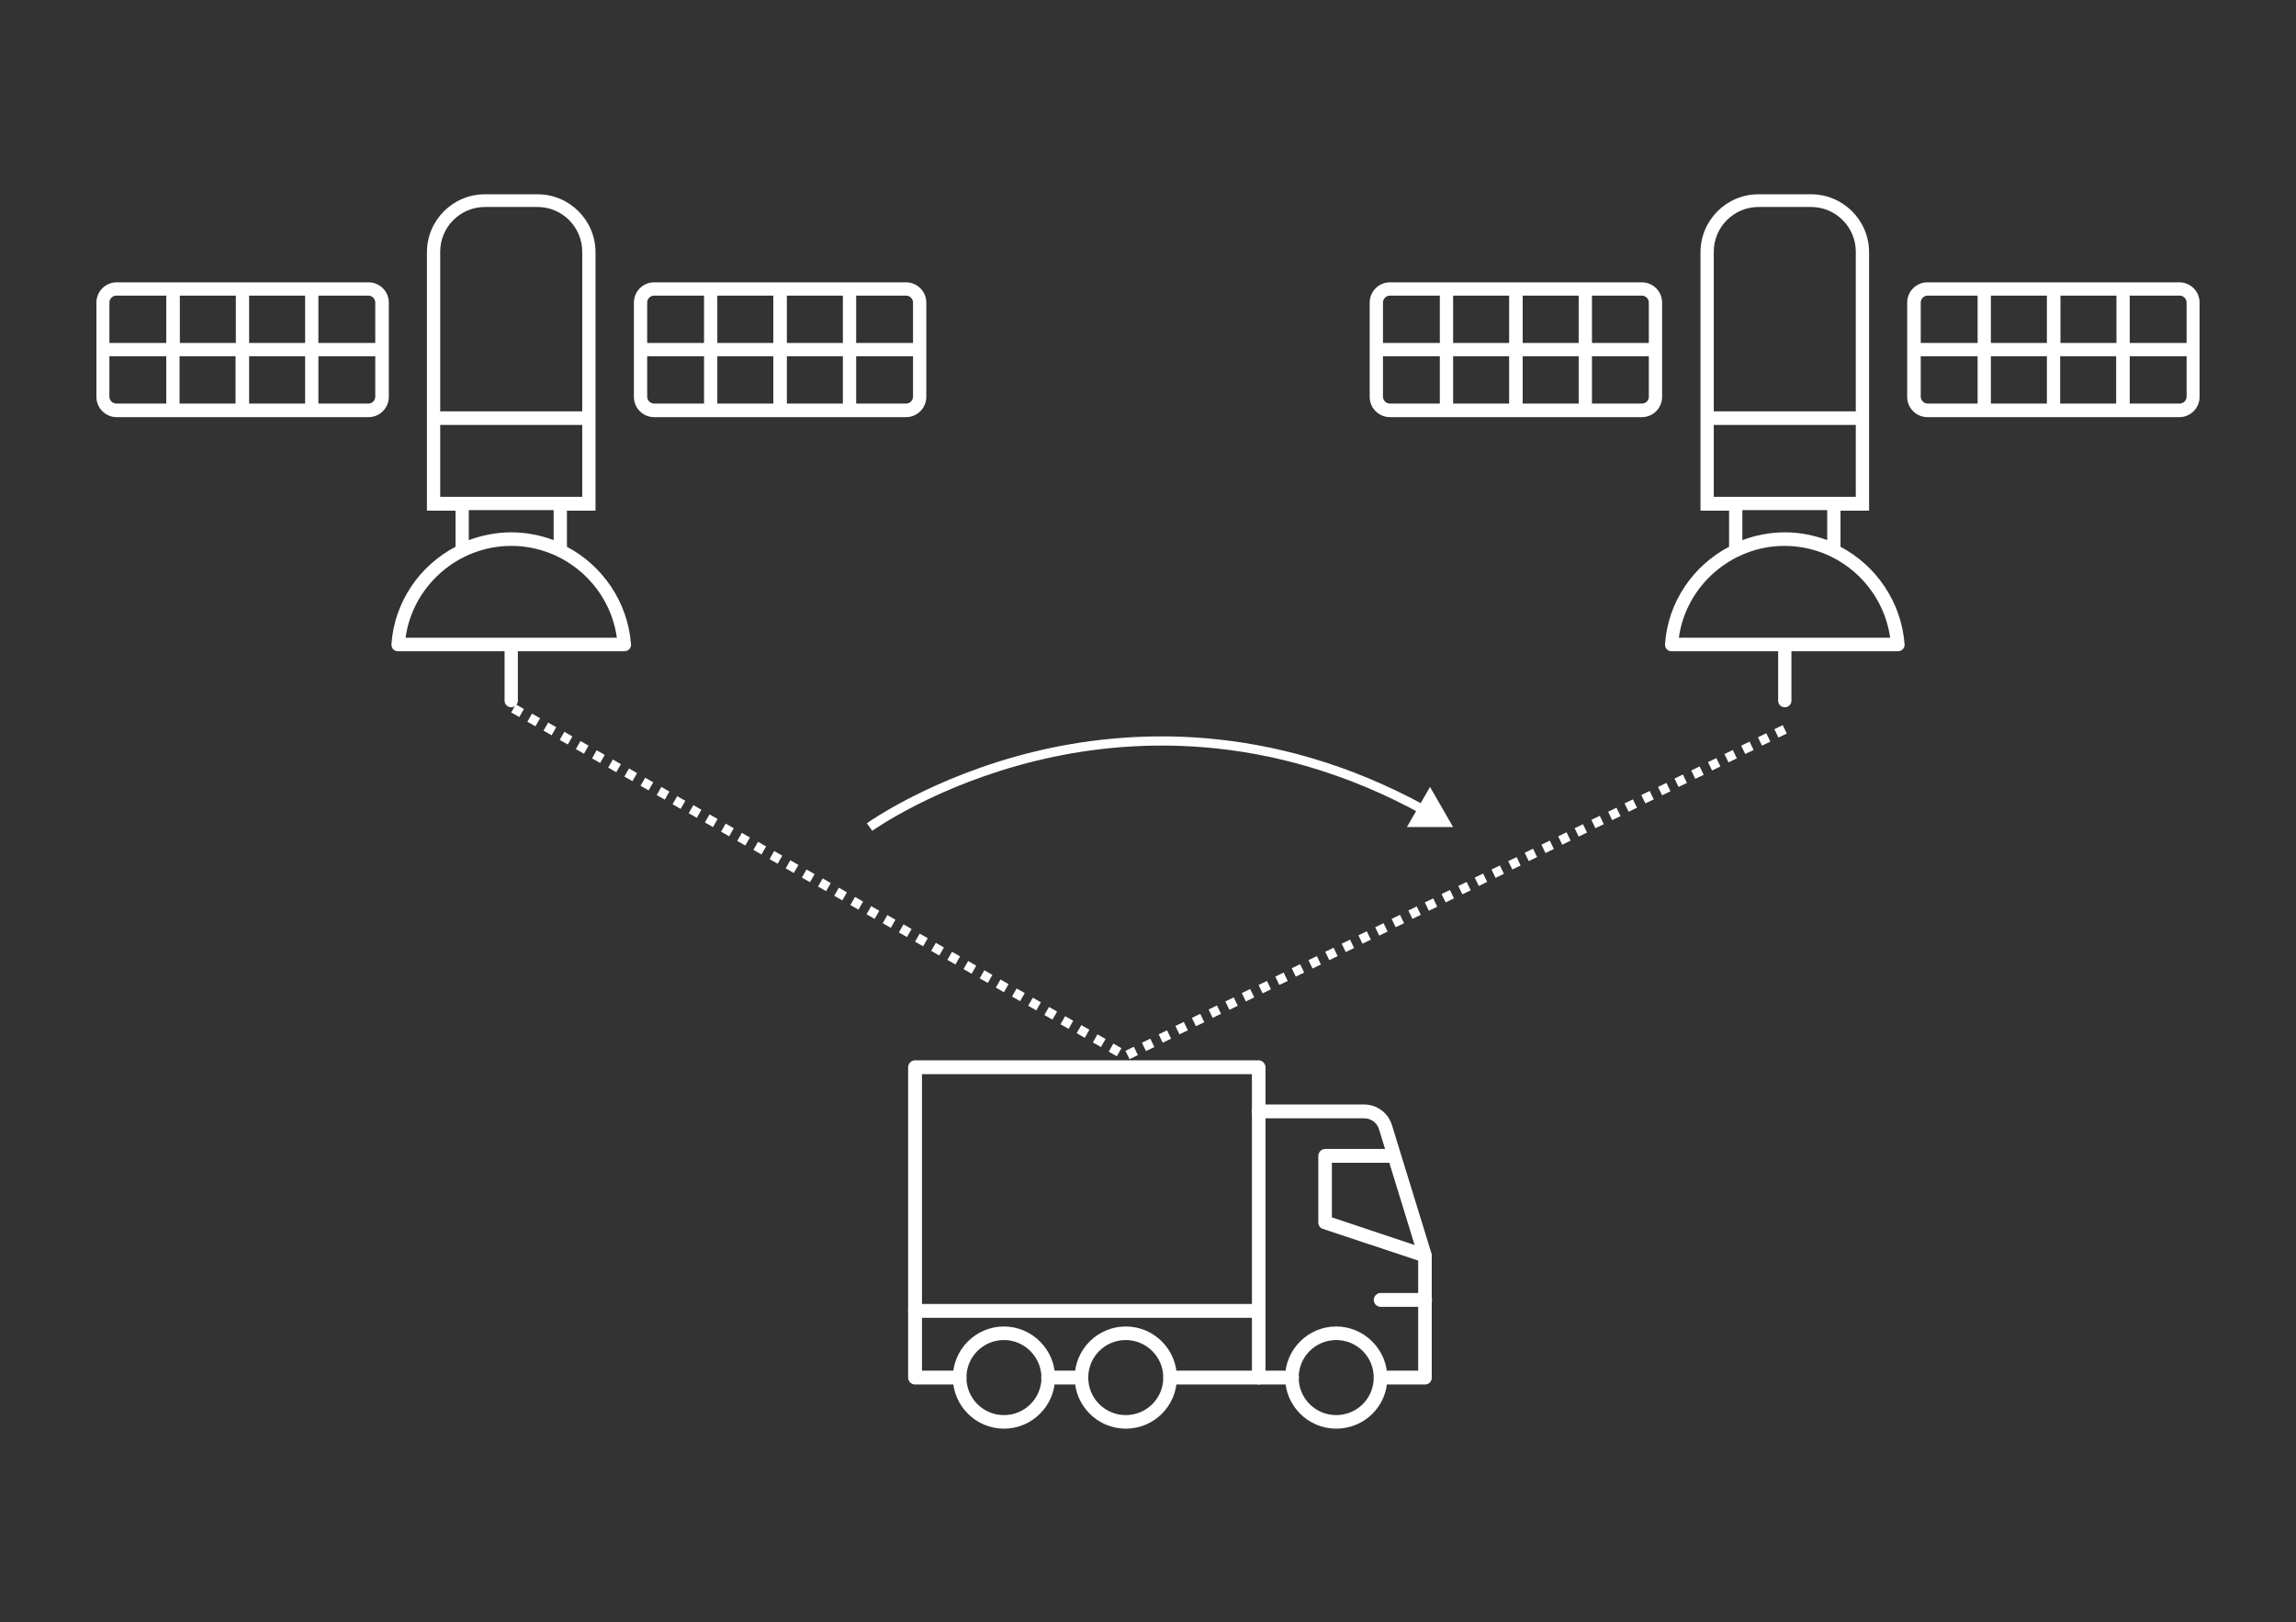 <?xml version="1.0" encoding="utf-8"?>
<!-- Generator: Adobe Illustrator 27.2.0, SVG Export Plug-In . SVG Version: 6.00 Build 0)  -->
<svg version="1.1" xmlns="http://www.w3.org/2000/svg" xmlns:xlink="http://www.w3.org/1999/xlink" x="0px" y="0px"
	 viewBox="0 0 795.4 562" style="enable-background:new 0 0 795.4 562;" xml:space="preserve">
<rect x="0" y="0" width="795.4" height="562" fill="#333333" stroke="none"/>
<style type="text/css">
	.st0{display:none;}
	.st1{display:inline;fill:#1C1E23;}
	.st2{display:inline;fill:#515151;}
	.st3{display:inline;fill:#FFFFFF;}
	.st4{display:inline;}
	.st5{fill:#FFFFFF;}
</style>
<g id="Layer_2" class="st0">
	<rect class="st1" width="795.4" height="566"/>
</g>
<g id="Layer_1" class="st0">
	<g id="Layer_2_00000101807435554345840530000002528623527068336811_">
		<rect class="st2" width="795.4" height="562"/>
	</g>
	<g id="Icons">
		<path class="st3" d="M303,396.5c-2.3,0-4.5-0.9-6.1-2.5l-37.4-37.4l-7.6-20.3c-1.1-3-2.8-7.5,0.7-11l24.1-24.1
			c3.5-3.5,7.9-1.9,10.9-0.8l20.3,7.4l0.5,0.5l37.1,37.1c1.6,1.6,2.5,3.8,2.5,6.1s-0.9,4.5-2.5,6.1L309,394.1
			C307.4,395.6,305.3,396.5,303,396.5L303,396.5z M266.7,354.8l34.7,34.7c0.9,0.9,2.3,0.9,3.2,0l15.9-15.9
			c-6.4-6.1-22.1-22.1-36.2-36.4L266.7,354.8z M288.8,332.7c12.9,13.1,30.3,30.6,36.2,36.4l16.1-16.1c0.4-0.4,0.7-1,0.7-1.6
			s-0.2-1.2-0.7-1.6l-34.7-34.7L288.8,332.7L288.8,332.7z M282.1,305.2c-0.4,0-0.6,0.1-0.8,0.3l-24.1,24.1c-0.6,0.6-0.2,1.7,0.7,4.3
			l5.6,15l37.3-37.3l-15.1-5.5C283.8,305.6,282.7,305.2,282.1,305.2L282.1,305.2z M220.2,368.4c-24.8-5.8-42.4-23.3-48.1-48.1
			l6.2-1.4c5.2,22.4,21,38.2,43.4,43.4L220.2,368.4L220.2,368.4z M222.3,354.1c-18.4-4.8-31.1-17.5-35.9-35.9l6.1-1.6
			c4.2,16.3,15.1,27.1,31.4,31.4L222.3,354.1L222.3,354.1z M224.2,339.8c-12.1-3.8-19.7-11.5-23.5-23.5l6.1-1.9
			c3.2,10,9.3,16.2,19.4,19.4L224.2,339.8L224.2,339.8z M242.9,326.2l-19.2-1.3l-8.1-8l-1.3-19.2l34.9-34.9l19.2,1.3l8,8l1.3,19.2
			L242.9,326.2L242.9,326.2z M226.5,318.7l14,1l30.8-30.8l-1-14l-4.7-4.7l-14-1L220.8,300l1,14L226.5,318.7L226.5,318.7z
			 M210.9,290.7c-2.1,0-4.2-0.8-5.9-1.4l-20.3-7.6l-37.4-37.4c-3.4-3.4-3.4-8.8,0-12.2l36.5-36.5c3.2-3.2,8.9-3.2,12.2,0l37.6,37.6
			l7.4,20.1c1.1,3.1,2.8,7.5-0.7,11L216,288.5C214.4,290.1,212.6,290.7,210.9,290.7z M192.1,277.7l15,5.6c2.6,1,3.8,1.3,4.4,0.7
			l24.1-24.1c0.6-0.5,0.2-1.7-0.7-4.2l-5.6-15.2L192.1,277.7L192.1,277.7z M167.7,220.6l-16,16c-0.9,0.9-0.9,2.3,0,3.2l34.7,34.7
			l17.5-17.5C197.6,250.8,181.8,234.9,167.7,220.6L167.7,220.6z M172.2,216.1c12.9,13.1,30.3,30.6,36.2,36.4l17.7-17.7l-34.7-34.7
			c-0.9-0.9-2.4-0.9-3.2,0L172.2,216.1z"/>
		<g class="st4">
			<path class="st5" d="M392.2,389.2h-6.3V236.4c0-14.2,11.6-25.8,25.8-25.8c9.2,0,12.8,4.1,14.2,7.6l0.2,1.2v164.5l-5.9-10
				c-1.8-3-5.8-4.1-8.6-4.1C400.9,369.8,392.2,378.5,392.2,389.2L392.2,389.2z M411.7,216.9c-10.8,0-19.5,8.7-19.5,19.5v136
				c4.7-5.5,11.7-8.9,19.5-8.9c2.5,0,5.5,0.5,8.2,1.9V220.1C418.7,217.9,415.9,216.9,411.7,216.9z"/>
			<rect x="423" y="238.9" class="st5" width="56.6" height="6.3"/>
			<rect x="558.9" y="238.9" class="st5" width="56.6" height="6.3"/>
			<path class="st5" d="M626.9,415.1H411.7c-14.2,0-25.8-11.6-25.8-25.8h6.3c0,10.8,8.7,19.5,19.5,19.5h215.2
				c10.8,0,19.5-8.7,19.5-19.5h6.3C652.7,403.5,641.1,415.1,626.9,415.1z"/>
			<path class="st5" d="M652.7,389.2h-6.3c0-10.8-8.7-19.5-19.5-19.5c-2.8,0-6.8,1.1-8.6,4.1l-5.9,10l0.2-165.8
				c1.4-3.5,5.1-7.6,14.2-7.6c14.2,0,25.8,11.6,25.8,25.8L652.7,389.2L652.7,389.2z M626.9,363.4c7.8,0,14.7,3.5,19.5,8.9v-136
				c0-10.8-8.7-19.5-19.5-19.5c-4.2,0-7,1.1-8.2,3.2v145.2C621.4,364,624.3,363.4,626.9,363.4L626.9,363.4z"/>
			<path class="st5" d="M519.3,201.2l-14.5-14.5v-25.3l14.5-14.5l14.5,14.5v25.3L519.3,201.2z M511.1,184.1l8.2,8.2l8.2-8.2v-20
				l-8.2-8.2l-8.2,8.2L511.1,184.1L511.1,184.1z"/>
			
				<rect x="409.5" y="306.9" transform="matrix(0.379 -0.925 0.925 0.379 9.185 633.738)" class="st5" width="134.6" height="6.3"/>
			
				<rect x="555.7" y="243.7" transform="matrix(0.94 -0.342 0.342 0.94 -72.294 209.62)" class="st5" width="6.3" height="132.6"/>
			<rect x="516.1" y="287.3" class="st5" width="6.3" height="51"/>
			<path class="st5" d="M519.3,256.5c-17.4,0-31.5-14.1-31.5-31.5s14.1-31.5,31.5-31.5c17.4,0,31.5,14.1,31.5,31.5
				S536.6,256.5,519.3,256.5z M519.3,199.9c-13.9,0-25.1,11.3-25.1,25.1s11.3,25.1,25.1,25.1c13.8,0,25.2-11.3,25.2-25.1
				S533.2,199.9,519.3,199.9z"/>
			<path class="st5" d="M519.3,313.1c-21.4,0-40.2-9.3-58.9-29.3l4.6-4.3c17.5,18.6,34.8,27.3,54.3,27.3s36.8-8.7,54.3-27.3l4.6,4.3
				C559.5,303.8,540.7,313.1,519.3,313.1z"/>
		</g>
	</g>
	<g id="Layer_3">
		<g class="st4">
			<path class="st5" d="M581.7,292.5c-4.4,0.6-8.7,1.2-13.1,1.8c-0.3,0.1-0.7,0.6-0.8,1c-1.4,3.5-2.7,6.9-4.2,10.7
				c2.5,3.3,5.2,7,7.9,10.5c-5.3,5.3-10.6,10.6-15.9,15.9c-3-2.2-6.2-4.6-9.5-7.1c-1-0.7-1.6-0.8-2.8-0.3c-2.7,1.3-5.6,2.5-8.4,3.5
				c-1.1,0.4-1.6,0.8-1.8,2.1c-0.5,4-1.1,8.1-1.7,12.1c-7.5,0-14.9,0-22.5,0c-0.4-2.4-0.7-4.8-1.1-7.3c-0.2-1.6-0.5-3.3-0.7-4.9
				c-0.1-1.1-0.6-1.6-1.6-1.9c-3.5-1.3-7-2.8-10.5-4.2c1.2-2.8,2.1-5.2,3.2-7.7c3.8,2.3,7.8,4.1,12.1,5.1c1.3,0.3,3,0.4,3.7,1.2
				c0.7,0.8,0.5,2.5,0.7,3.8c0.4,2.7,0.8,5.3,1.2,8.2c2.7,0,5.5,0.1,8.1-0.1c0.3,0,0.7-0.7,0.8-1c0.5-3.4,1-6.8,1.5-10.2
				c0.1-0.8,0.4-1.2,1.2-1.3c6.1-1.1,11.8-3.4,16.9-7c0.7-0.5,1.2-0.3,1.8,0.2c3,2.2,5.9,4.5,8.7,6.6c2.1-2.1,4.2-4.2,6.3-6.3
				c-2.4-3.2-4.8-6.4-7.2-9.6c1.2-1.9,2.3-3.8,3.3-5.6c2-3.8,3.3-7.8,4.1-11.9c0.2-1,0.6-1.3,1.6-1.5c3.6-0.5,7.3-1,11-1.6
				c0-3,0-5.8,0-8.8c-3.2-0.4-6.2-0.9-9.4-1.3c-2.8-0.4-2.8-0.4-3.5-3.1c-1.2-5.4-3.3-10.4-6.5-14.9c-0.5-0.8-0.6-1.3,0.1-2.1
				c2.2-2.9,4.4-5.9,6.5-8.7c-2.1-2.1-4.2-4.1-6.3-6.2c-2.8,2.1-5.8,4.3-8.7,6.5c-0.7,0.5-1.2,0.6-1.9,0.1c-5-3.5-10.6-5.8-16.6-6.9
				c-0.9-0.2-1.3-0.5-1.4-1.5c-0.5-3.6-1-7.3-1.6-11c-2.9,0-5.8,0-8.8,0c-0.5,3.5-1,7-1.5,10.5c-0.1,1.2-0.6,1.8-1.9,2.1
				c-4.8,0.8-9.3,2.5-13.5,5c-0.2,0.1-0.4,0.2-0.8,0.4c-1-2.4-2-4.8-3.1-7.5c3-1.3,5.9-2.9,9-3.8c2.4-0.7,3.2-1.8,3.4-4.1
				c0.3-3.5,1-7,1.5-10.5c7.5,0,15,0,22.5,0c0.6,4.1,1.2,8.1,1.7,12.1c0.1,1.2,0.6,1.6,1.6,2c3,1.1,5.8,2.3,8.7,3.6
				c1,0.5,1.6,0.4,2.4-0.2c3.3-2.5,6.5-5,9.7-7.3c5.3,5.3,10.6,10.6,15.9,15.9c-2.4,3.2-4.8,6.5-7.4,9.8c-0.6,0.8-0.5,1.3-0.2,2.2
				c1.3,3,2.5,6.1,3.8,9.1c0.2,0.5,0.7,1.2,1.2,1.2c4.2,0.7,8.5,1.2,12.8,1.8C581.7,277.4,581.7,285,581.7,292.5z"/>
			<path class="st5" d="M494.5,258.6c-5.4,3.2-10.6,6.5-16,9.4c-2.3,1.3-3.2,2.5-2.7,5.2c0.8,5.9,0.7,12-0.2,17.9
				c-0.1,1,0.1,1.5,1,1.9c5.6,3.2,11.1,6.5,16.6,9.8c0.4,0.2,0.8,0.5,1.3,0.8c-2.2,5.4-4.4,10.7-6.7,16.1c-1.7,4.2-3.5,8.3-5.2,12.5
				c-0.4,1.1-0.9,1.3-2,1c-6.2-1.6-12.5-3.2-18.9-4.8c-0.9-0.2-1.4,0-1.9,0.7c-4.1,5.4-8.8,10.1-14.2,14.2c-0.7,0.5-1,1-0.7,1.9
				c1.7,6.3,3.2,12.7,4.9,19c0.2,1,0.1,1.5-0.8,1.9c-9.3,3.8-18.5,7.6-27.8,11.5c-0.3,0.1-0.6,0.2-1,0.4c-2.5-4.3-5.1-8.6-7.6-12.9
				c-1-1.6-2-3.3-2.9-5c-0.4-0.8-0.9-1-1.8-0.9c-5.8,0.8-11.7,1.2-17.5,0.2c-3.2-0.5-4.7,0.5-6.1,3.2c-2.8,5.2-5.9,10.2-9,15.4
				c-2.1-0.8-4.1-1.7-6.1-2.5c-7.6-3.1-15.1-6.2-22.7-9.3c-0.9-0.4-1.1-0.8-0.8-1.8c1.6-6.3,3.2-12.7,4.8-19
				c0.2-0.9,0.1-1.4-0.6-1.9c-5.4-4.1-10.1-8.8-14.2-14.2c-0.6-0.8-1.1-1-2.1-0.7c-6.4,1.7-12.7,3.3-19.1,4.9
				c-0.3,0.1-0.7,0.1-1.1,0.2c-4.1-9.9-8.2-19.8-12.4-29.8c3.8-2.2,7.5-4.5,11.3-6.7c2.2-1.3,4.5-2.7,6.7-4c0.7-0.4,1-0.8,0.8-1.7
				c-0.9-6.7-1-13.5,0-20.2c0.1-1-0.2-1.5-1-1.9c-5.5-3.2-11-6.5-16.5-9.8c-0.4-0.2-0.8-0.5-1.3-0.8c4.1-9.9,8.2-19.8,12.4-29.9
				c3.2,0.8,6.3,1.6,9.5,2.4c3.6,0.9,7.3,1.8,11,2.8c0.8,0.2,1.2,0.1,1.7-0.5c4.1-5.5,9-10.3,14.4-14.4c0.7-0.5,0.8-1,0.6-1.8
				c-1.7-6.4-3.3-12.9-5-19.3c-0.1-0.3-0.1-0.7-0.2-1.1c9.9-4.1,19.8-8.2,29.8-12.4c1.7,2.8,3.4,5.7,5,8.5c1.9,3.2,3.8,6.3,5.6,9.5
				c0.5,0.8,1,1,1.9,0.9c6.7-0.9,13.4-0.9,20.1,0c1,0.1,1.5-0.2,1.9-1c3.2-5.5,6.5-11,9.8-16.5c0.2-0.4,0.5-0.9,0.8-1.4
				c9.9,4.1,19.8,8.2,29.8,12.4c-0.4,1.6-0.8,3.2-1.2,4.8c-1.3,5.2-2.6,10.4-4,15.6c-0.2,0.8-0.1,1.3,0.6,1.8
				c5.5,4.1,10.2,8.9,14.4,14.4c0.5,0.7,1,0.8,1.9,0.6c6.2-1.6,12.5-3.2,18.9-4.8c0.4-0.1,0.8-0.2,1.4-0.3
				C486.2,238.7,490.4,248.6,494.5,258.6z M310.8,255.2c0.3,0.2,0.5,0.4,0.8,0.5c5.3,3.2,10.5,6.3,15.9,9.4c1,0.5,1.1,1.1,0.9,2.1
				c-0.5,3.5-1.1,6.9-1.3,10.4c-0.4,5.8,0.1,11.6,1.3,17.3c0.2,1.1,0.1,1.7-1,2.3c-4.4,2.5-8.7,5.1-13,7.6c-1.2,0.7-2.4,1.5-3.6,2.2
				c2.4,5.8,4.8,11.5,7.1,17.2c0.4-0.1,0.7-0.1,0.9-0.2c6-1.5,12-3,18-4.6c0.9-0.2,1.4-0.1,1.9,0.7c5.3,8,11.9,14.7,20,20
				c0.7,0.5,0.8,0.9,0.6,1.8c-1.6,5.9-3,11.8-4.5,17.7c-0.2,1-0.1,1.3,0.8,1.8c5,2,10,4.1,15,6.2c0.9,0.4,1.3,0.2,1.8-0.6
				c3-5.2,6.1-10.3,9.2-15.5c0.6-1.1,1.3-1.2,2.3-1c2.3,0.4,4.5,0.8,6.9,1c7,0.7,13.9,0.4,20.8-1.1c1-0.2,1.6-0.1,2.1,0.9
				c1,1.9,2.1,3.7,3.2,5.5c2.2,3.7,4.4,7.4,6.5,11.1c0.2-0.1,0.4-0.1,0.5-0.1c5.3-2.2,10.6-4.4,15.9-6.6c0.8-0.4,0.7-0.8,0.5-1.5
				c-1.5-5.9-3-11.7-4.5-17.6c-0.3-1.2-0.1-1.7,0.9-2.4c7.5-4.9,13.8-11.1,18.9-18.5c1.5-2.2,1.5-2.2,4.1-1.6
				c0.7,0.2,1.4,0.4,2.1,0.5c5.1,1.3,10.2,2.6,15.5,3.9c2.4-5.8,4.8-11.5,7.2-17.3c-5.7-3.3-11.2-6.6-16.7-9.8
				c-0.8-0.5-1.2-0.9-1-1.9c1.9-9.4,1.9-18.7,0-28.1c-0.2-1,0.1-1.5,0.9-1.9c2.8-1.6,5.6-3.3,8.4-4.9s5.6-3.3,8.4-5
				c-2.3-5.5-4.5-10.9-6.7-16.4c-0.4-0.8-0.8-0.8-1.6-0.7c-5.3,1.4-10.6,2.7-15.9,4.1c-2.9,0.7-3,0.8-4.7-1.6
				c-5.2-7.4-11.5-13.6-19-18.5c-0.7-0.5-0.8-0.9-0.7-1.8c1.6-5.9,3-11.9,4.6-17.8c0.2-0.9,0.1-1.3-0.8-1.6
				c-3.9-1.5-7.7-3.2-11.5-4.7c-1.5-0.7-3.1-1.3-4.7-1.9c-0.4,0.7-0.8,1.4-1.2,2c-2.9,4.9-5.8,9.8-8.7,14.7
				c-0.4,0.7-0.7,1.2-1.7,0.9c-9.5-2-19-2-28.6,0c-0.8,0.2-1.2-0.1-1.6-0.8c-1.1-1.9-2.2-3.8-3.3-5.6c-2.2-3.8-4.4-7.5-6.7-11.3
				c-5.8,2.4-11.5,4.8-17.2,7.2c0.1,0.5,0.2,0.8,0.2,1.1c1.5,5.9,3,11.8,4.5,17.7c0.3,1,0.1,1.6-0.8,2.1
				c-7.9,5.2-14.5,11.8-19.8,19.8c-0.5,0.8-1.1,1-2,0.7c-5.8-1.6-11.7-3-17.6-4.5c-1-0.3-1.5,0-1.8,1c-0.7,1.8-1.5,3.5-2.1,5.2
				C313.8,248,312.3,251.6,310.8,255.2z"/>
			<path class="st5" d="M283.3,193.2c5.3-0.6,10.6-1.3,16.1-1.9c0.3,2.7,0.6,5.2,1,7.8c-10.1,1.2-20,2.4-30.1,3.6
				c-1.2-10.1-2.4-19.9-3.6-30.1c2.6-0.3,5.2-0.6,7.8-1c0.7,5.6,1.3,11,2.1,16.7c25.2-34.2,58.3-55.4,100.1-62.1
				c33.6-5.4,65.6,0.1,95.7,16.2c22.3,11.9,40.3,28.6,54.4,49.7c-2.2,1.5-4.4,2.9-6.2,4.2c-33.5-45.8-78-68.4-134.7-63.2
				c-43,3.9-77,25-102.7,59.5C283.1,192.9,283.2,193.1,283.3,193.2z"/>
			<path class="st5" d="M512.4,369.2c-5.6,0.7-10.9,1.3-16.3,1.9c-0.3-2.7-0.6-5.2-1-7.8c10.1-1.2,20-2.4,30.1-3.6
				c1.2,10.1,2.4,19.9,3.6,30.1c-2.6,0.3-5.1,0.6-7.8,1c-0.7-5.6-1.3-11.1-2-16.4c-35.8,46.1-82.5,68.5-141,62.4
				c-46.5-4.8-82.6-28.3-109.4-66.6c2.3-1.6,4.4-3,6.4-4.2c33.9,46.4,79,68.8,136.6,63.1C458.9,424.2,493.5,396.5,512.4,369.2z"/>
			<path class="st5" d="M264,342.6c-0.6-4.1-1.2-8.1-1.8-12.2c-0.1-1-0.5-1.5-1.5-1.8c-3.1-1.2-6.1-2.4-9.1-3.8
				c-0.8-0.4-1.3-0.4-1.9,0.2c-3.3,2.5-6.7,5-10,7.5c-5.3-5.3-10.6-10.6-15.9-15.9c2.4-3.2,4.8-6.5,7.3-9.8c0.7-0.8,0.7-1.5,0.2-2.4
				c-1.3-2.9-2.5-5.9-3.7-9c-0.3-0.8-0.5-1.2-1.5-1.3c-4.1-0.5-8.2-1.2-12.5-1.8c0-7.5,0-15,0-22.5c4.1-0.6,8.2-1.2,12.4-1.8
				c0.9-0.1,1.3-0.4,1.6-1.3c1.2-3.1,2.5-6.2,3.8-9.2c0.4-0.8,0.2-1.3-0.2-1.9c-2.5-3.3-5-6.7-7.3-9.8c5.3-5.3,10.5-10.5,15.9-15.9
				c0.7,0.5,1.7,1.3,2.7,2c2.4,1.8,4.7,3.5,7.1,5.3c0.8,0.6,1.3,0.5,2.2,0.1c3-1.3,5.9-2.5,9-3.7c0.9-0.4,1.3-0.7,1.4-1.7
				c0.5-4.1,1.2-8.1,1.8-12.3c7.5,0,14.9,0,22.5,0c0.3,2.2,0.7,4.4,1,6.7c0.3,1.9,0.6,3.9,0.8,5.9c0.1,0.8,0.4,1.1,1.2,1.4
				c3.2,1.3,6.4,2.7,9.6,4c0.5,0.2,0.9,0.5,1.5,0.8c-1,2.5-2,4.9-3,7.4c-4.8-3-9.9-4.8-15.3-5.9c-0.4-0.1-0.8-0.7-0.9-1.2
				c-0.5-3.1-0.9-6.2-1.4-9.3c-0.1-0.6-0.2-1.2-0.3-1.9c-2.9,0-5.8,0-8.8,0c-0.4,2.4-0.7,4.8-1.1,7.2c-0.2,1.1-0.4,2.2-0.5,3.3
				c0,1.4-0.6,1.9-1.9,2.1c-5.8,1-11.1,3.3-15.9,6.7c-0.8,0.6-1.5,0.5-2.2-0.1c-2.8-2.2-5.8-4.4-8.5-6.4c-2.1,2.1-4.1,4.1-6.3,6.3
				c2.3,3.1,4.7,6.4,7.2,9.7c-2.7,3.9-4.8,7.9-6.2,12.4c-0.5,1.8-1,3.5-1.5,5.3c-0.2,0.7-0.5,1.1-1.4,1.2c-3.2,0.4-6.3,0.9-9.5,1.3
				c-0.5,0.1-1,0.2-1.5,0.2c0,3,0,5.8,0,8.8c3.4,0.5,6.8,1,10.2,1.5c1.6,0.2,2.3,0.7,2.6,2.3c1,5.6,3.2,10.9,6.5,15.5
				c0.6,0.9,0.6,1.5-0.1,2.4c-2.2,2.8-4.4,5.8-6.4,8.5c2.1,2.1,4.1,4.1,6.2,6.3c2.7-2.1,5.6-4.2,8.5-6.4c0.9-0.7,1.6-0.7,2.5-0.1
				c4.8,3.4,10.2,5.6,16.1,6.6c1,0.2,1.5,0.5,1.6,1.6c0.4,3.3,0.9,6.6,1.4,9.9c0.1,0.7,0.2,1.2,1.1,1.2c2.5-0.1,5.2,0,7.9,0
				c0.4-2.7,0.8-5.3,1.2-7.9c0.2-1.5,0-3.2,0.8-4.2c0.7-0.8,2.5-0.8,3.9-1.2c3.9-1,7.5-2.5,11-4.5c0.3-0.2,0.7-0.4,1.1-0.6
				c1,2.5,2,4.8,3,7.3c-3.5,2.1-7,3.6-10.8,4.7c-1,0.3-1.5,0.7-1.6,1.8c-0.5,3.8-1,7.5-1.6,11.2c-0.1,0.7-0.2,1.2-1.1,1.2
				c-7-0.1-14.1,0-21.1-0.1C264.3,342.7,264.2,342.7,264,342.6z"/>
			<path class="st5" d="M257.3,281c0.2-9.9,8.4-18,18.2-17.8c10.1,0.2,17.8,8.4,17.6,18.4c-0.2,9.9-8.4,17.6-18.5,17.5
				C265.1,298.9,257.1,290.7,257.3,281z M265.2,281.1c0,5.5,4.5,10.1,10.1,10.1s10.1-4.5,10.1-10.1c0-5.5-4.5-10.1-10.1-10.1
				C269.8,271,265.2,275.6,265.2,281.1z"/>
			<path class="st5" d="M538.1,281.1c0,9.9-7.9,17.9-17.9,17.9s-18.1-8-18.1-17.9c0.1-9.9,8.1-18,18.1-18
				C530.1,263.2,538.1,271.3,538.1,281.1z M510.1,281.1c0,5.6,4.4,10.1,10,10.1c5.5,0,10.1-4.5,10.1-10.1c0-5.5-4.5-10.1-10.1-10.1
				C514.7,271,510.2,275.6,510.1,281.1z"/>
			<path class="st5" d="M397.7,242.1c21.6,0.1,39,17.3,39,39c0,22.7-18.6,39.8-40.4,39c-21.5-0.7-37.9-18.5-37.7-39.6
				C358.9,259.4,376.5,242,397.7,242.1z M428.8,281.1c0-17-13.9-30.9-30.7-31.2c-16.3-0.2-31.5,12.7-31.6,31.1
				c-0.1,17.2,13.9,31.2,31,31.2C414.9,312.3,428.8,298.4,428.8,281.1z"/>
		</g>
	</g>
	<g id="Layer_4" class="st4">
		<g>
			<path class="st5" d="M562.7,284.8c-0.6,2.3-1.3,4.8-3.5,6c-2,1.1-2.2,2.6-2.3,4.5c-2.8,31.3-13.6,59.4-32.8,84.3
				c-20.6,26.9-47.1,45.5-79.3,56.1c-14.2,4.7-28.8,7.2-43.8,7.6c-44.6,1.2-83.4-13.2-116.3-43.3c-23.6-21.7-39.2-48.4-47.1-79.4
				c-4.4-17.4-5.8-35.1-4.3-52.9c1.7-20.7,7-40.6,16.5-59c23.7-45.5,60.5-74.4,110.6-86.2c12.6-3,25.5-4.2,38.4-3.7
				c42,1.3,78.5,16.4,108.9,45.5c23.3,22.2,38.4,49.2,45.7,80.5c2.3,9.9,3.5,19.8,4,29.9c0.1,0.8,0.2,1.3,1,1.7
				c2.6,1.5,3.6,3.9,4.3,6.6C562.7,283.6,562.7,284.2,562.7,284.8z M395,435.8c11.4-0.1,22.3-1.2,32.5-3.4c31.5-7,58.3-22,80.3-45.6
				c24.7-26.4,38.5-57.9,41.5-94c0.1-0.4-0.2-1.1-0.6-1.4c-5.4-4.2-5.3-11,0.3-15.1c0.4-0.2,0.7-0.9,0.7-1.3
				c-0.6-14.8-3.1-29.1-7.9-43.1c-9.4-27.6-25.2-50.9-47.6-69.5c-28-23.3-60.2-35.2-96.6-36c-11.7-0.2-23.3,0.9-34.6,3.4
				c-34,7.5-62.4,24.4-85.1,50.7c-20,23.2-31.9,50.1-36,80.4c-2.3,16.9-1.8,33.8,1.7,50.5c6.5,31.9,21.5,59.4,45.3,81.8
				C318.5,421.3,354.1,435.3,395,435.8z"/>
			<path class="st5" d="M530.2,278c-0.6,38.7-12.7,69.8-37.1,95.8c-20.8,22-46.3,35.6-76.3,40.5c-4.8,0.8-9.6,1.1-14.4,1.6
				c-1,0.1-1.7,0.4-2.3,1.3c-3.4,5.1-11.1,5.1-14.6-0.1c-0.8-1.2-1.7-1.5-2.9-1.7c-15.2-1.3-29.9-5-43.6-11.7
				c-41.4-20-67-52.5-76.4-97.4c-1.7-8.1-2.4-16.5-2.4-24.8c0.2-34.9,11.9-65.5,35.3-91.3c20.7-22.8,46.3-37.2,76.7-42
				c44.3-7.1,83.2,4.7,116,35.4c21.8,20.4,35.1,45.8,40,75.4C529.4,266.3,529.7,273.8,530.2,278z M395.1,153.9
				c-11.9,0.1-23.9,1.6-34.9,4.9c-36.2,11-63,33.3-79.7,67.3c-13.3,27-16.3,55.5-9.1,84.6c9.7,39.4,33.4,67.9,69.8,85.7
				c13.3,6.5,27.5,10.2,42.4,11.5c0.9,0.1,1.5-0.2,2-1c3.8-5.1,11.1-5,14.7,0.4c0.5,0.7,1,1,1.8,0.9c4.8-0.6,9.7-0.8,14.4-1.6
				c28-4.9,52-17.5,71.2-38.4c29.1-31.6,39.9-69,32.3-111.2c-4.8-26.6-17.5-49.2-37.1-67.8C458.3,165.9,428.9,154.3,395.1,153.9z"/>
			<path class="st5" d="M393.1,172.9c30.8,0.5,55.7,10.3,76.6,30c17.1,16.2,28,36,31.9,59.2c5.8,35.2-3.3,66.3-27.4,92.7
				c-16,17.5-36,28.6-59.4,32.6c-35.4,6.1-66.8-3.1-93.3-27.4c-18.1-16.6-28.9-37.5-32.9-61.8c-0.7-4.2-0.9-8.4-1.3-12.7
				c-0.1-0.9-0.2-1.3-1-1.9c-5.9-3.9-5.4-12.2,0.8-15.4c0.7-0.4,1-0.8,1.2-1.7c3.2-23,12.8-42.9,28.8-59.7
				c17-17.9,37.8-28.7,62.2-32.5C384.3,173.4,389.7,173.2,393.1,172.9z M495.7,281c-0.4-4.7-0.6-9.4-1.2-14
				c-3.3-22.5-12.9-41.8-29.3-57.6c-23.2-22.3-51-31.6-82.9-27.8c-23.7,2.9-43.9,13.5-60.3,30.9c-14.5,15.4-23.2,33.8-26.3,54.7
				c-0.1,0.8,0.1,1.3,0.7,1.8c4.8,3.9,4.5,10.9-0.6,14.3c-0.9,0.6-1,1.2-1,2.1c0.7,14.6,4.3,28.4,11.1,41.4
				c20.4,39.7,64.4,61.1,108.3,52.6C461.2,370.6,495.5,329.1,495.7,281z"/>
			<path class="st5" d="M475.8,279.6c0,40.1-27.7,73.6-65.4,80.7c-43.9,8.3-86.1-20.1-94.3-64c-5.1-27.1,2.1-51,21.1-71.1
				c12.5-13.3,28-21.1,46.1-23.9c0.9-0.1,1.3-0.5,1.7-1.3c3.3-6.2,11.8-6.5,15.5-0.5c0.5,0.8,1,1.2,2,1.2
				c18.5,1.7,34.6,9.1,48.2,21.8c11.9,11.3,19.6,25,23.3,41.1C475.1,269.5,475.7,275.3,475.8,279.6z M395.1,354.2
				c3.1-0.2,6.2-0.4,9.4-0.7c16.5-2.3,30.8-9.2,42.5-21.2c16.2-16.6,23-36.7,20.5-59.7c-1.7-15.9-8.4-29.7-19.4-41.3
				c-12.5-13.2-27.9-20.6-46-22.6c-1-0.1-1.5,0.1-2.1,1c-3.2,4.3-9.4,5-13,1.2c-1.7-1.8-3.2-1.8-5.1-1.3c-0.6,0.1-1,0.2-1.6,0.3
				c-38.4,8.1-63.4,44.7-57,83.5C328.9,328,359.7,354.1,395.1,354.2z"/>
			<path class="st5" d="M394.9,330.6c-27.8-0.5-49.7-22.8-49.2-50.1c0.5-27.5,22.9-49.1,50.3-48.7c26.9,0.4,48.8,23,48.5,49.6
				C444.2,308.5,422.4,330.4,394.9,330.6z M382.9,291.1c-0.7,0-1.3-0.1-1.8,0c-2.1,0.2-3.6-0.6-4.8-2.4c-1.1-1.7-2.5-3.2-3.7-5
				c-0.7-1.2-1.6-1.5-2.9-1.4c-0.9,0-2-0.1-2.6-0.6c-2.2-1.7-4.3-3.4-3.8-6.7c0.1-0.7,0-1.6,0-2.3c0.1-2.1-0.5-4.4,1.9-5.9
				c-2.3-1.6-2-3.9-1.8-5.9c0.2-2.2-0.7-3.6-2.4-4.7c-0.1,0.2-0.3,0.4-0.4,0.6c-7.2,10.5-9.4,21.9-6.5,34.2
				c5.4,22.5,27.5,36.5,50.1,31.5c15.4-3.4,25.8-13,31.3-27.8c0.4-1.1,0.2-1.5-1-1.5c-2.1,0.1-4.1,0.1-6.2,0c-2.3,0-3.7-1.4-3.7-3.7
				c0-2.8-0.1-5.5,0.1-8.2c0.1-1,0.6-2.3,1.3-3.1c1.4-1.7,3.1-3.1,4.6-4.7c1.5-1.7,3.1-2.9,5.6-2.6c0.1,0,0.1-0.1,0.4-0.3
				c-3.9-13.6-12.2-23.4-25.3-28.9c-11.9-5-25.6-3.4-33,0.9c2,0,3.8,0,5.6,0c2.2,0,5.9,2.7,6.2,4.8c0.2,2,0.4,4.2-0.1,6.1
				c-0.4,1.5,0.2,2.1,1.3,3c0.4-0.6,0.9-1.1,1.3-1.6c1.8-1.8,3.8-1.8,5.6,0c2,2,4,3.9,5.9,5.9c0.6,0.7,1.2,1.7,1.2,2.5
				c0.1,3.1,0.1,6.2,0.1,9.2c0,1.6-1.2,2.9-2.8,3.1c-0.8,0.1-1.5,0.1-2.3,0.1c-1.7,0-3.4,1.5-3.6,3.3c-0.2,2-1.5,3.2-3.5,3.2
				c-0.7,0.1-1.5,0-2.2,0c-1.2,0.1-2.9,2-2.8,2.6c1.2-0.2,2.5-0.7,3.8-0.8c1.8-0.1,3.6-0.2,5.4,0c1,0.1,2.1,0.6,2.8,1.2
				c2,1.8,3.9,3.8,5.8,5.8c4.5,4.6,3.7,2.6,3.7,9.3c0,1-0.6,2.1-1.2,2.9c-1.3,1.6-3.1,2.9-4.3,4.5c-1.2,1.7-2,3.7-3,5.6
				c-0.1,0.1,0,0.2,0,0.3c0.6,3-1.1,5-3.2,6.8c-1.7,1.4-3.5,1.5-5.1-0.1c-1.3-1.3-2.5-2.6-3.9-3.8c-1.1-1-1.5-2.2-1.5-3.7
				c0-2.4-0.2-4.8,0.1-7.2c0.2-2.6-0.4-4.7-2.6-6.3c-1.3-1-1.8-2.4-1.8-4.1C383,294.1,382.9,292.7,382.9,291.1z M365.5,250.4
				c0,0.2,0.1,0.4,0.1,0.6c0.2,0.2,0.4,0.4,0.6,0.6c4.8,4.9,3.9,2.8,4.1,9.6c0,0.7,0.6,1.4,1,2c1.5,1.7,1.8,5.7,0.2,7.2
				c-1.8,1.6-1,3.3-0.9,5.1c0.6,0,1,0.1,1.5,0c2.2-0.2,3.7,0.6,4.9,2.4c1.1,1.7,2.4,3.2,3.4,4.6c2.1-2.2,4.2-4.3,6.4-6.4
				c0.4-0.4,1.3-0.4,1.9-0.6s1.1-0.4,1.5-0.7c2.6-2,4-5.6,7.9-5.9c0.5-3.4-0.2-4.9-3.2-6.7c-0.4,0.4-0.7,1-1.2,1.4
				c-2,2-3.8,1.9-5.7,0c-2-2-3.9-3.9-5.8-5.8c-1.8-1.9-1.8-3.7-0.1-5.6c0.5-0.6,0.7-1.4,1.2-2.4c-1,0-1.5,0-2,0
				c-4.3,0-8.7-0.1-13,0.1C367.2,249.6,366.3,250.1,365.5,250.4z M394.2,309.5c0.2,0.1,0.4,0.1,0.6,0.2c0.4-1,0.7-2,1.2-3
				c0.4-0.8,0.8-1.6,1.3-2.2c1.4-1.5,2.9-3,4.4-4.5c1-1,1-1.8,0-2.9c-1.8-1.8-3.5-3.5-5.3-5.3c-0.3-0.3-0.8-0.6-1.2-0.7
				c-2-0.3-3.7,0-5,1.8c-0.6,0.9-0.7,1.7,0,2.4c0.7,0.8,1.5,1.6,2.3,2.3c1.2,1,1.7,2.2,1.6,3.7C394.1,304.2,394.2,306.8,394.2,309.5
				z M437.3,277.9c-2.8,0.4-3.9,2.6-5.4,4.3c-0.8,0.9-0.6,2.6-0.7,4c2.2,0,4,0,6.1,0C437.3,283.5,437.3,280.9,437.3,277.9z"/>
		</g>
	</g>
</g>
<g id="Layer_3_00000174560615360356377180000008837019740486375605_" class="st0">
	<g class="st4">
		<g>
			<path class="st5" d="M422.4,446.4c-1.4,0-2.5-1.1-2.5-2.5v-95.2c0-1.4,1.1-2.5,2.5-2.5s2.5,1.1,2.5,2.5v95.2
				C425,445.3,423.8,446.4,422.4,446.4z"/>
		</g>
		<g>
			<path class="st5" d="M421.1,325.6c-1.4,0-2.5-1.1-2.5-2.5V217.5c0-20.6-3-60.7-23-98.1c-0.7-1.2-0.2-2.8,1-3.4
				c1.2-0.7,2.8-0.2,3.4,1c20.6,38.4,23.7,79.5,23.7,100.5v105.6C423.6,324.5,422.5,325.6,421.1,325.6z"/>
		</g>
		<g>
			<path class="st5" d="M440.4,414.2h-36c-0.7,0-1.3-0.3-1.8-0.7c-0.3-0.3-8.3-8.4-8.3-32.4c0-1.4,1.1-2.5,2.5-2.5s2.5,1.1,2.5,2.5
				c0,17.7,4.5,25.7,6.2,28h33c2.2-5.9,9.7-27,9.7-46.5v-99l-27.1-14.4c-1.2-0.7-1.7-2.2-1.1-3.4c0.7-1.2,2.2-1.7,3.4-1.1l28.5,15.1
				c0.8,0.4,1.4,1.3,1.4,2.2v100.5c0,23.7-10.3,48.9-10.7,50C442.4,413.5,441.5,414.2,440.4,414.2z"/>
		</g>
		<g>
			<path class="st5" d="M432.3,435.4h-19.7c-0.8,0-1.5-0.3-2-0.9c-4.3-5.2-6.8-12.9-6.8-21.1c0-1.4,1.1-2.5,2.5-2.5s2.5,1.1,2.5,2.5
				c0,6.6,1.8,12.7,4.9,17H431c3.1-4.3,4.9-10.4,4.9-17c0-1.4,1.1-2.5,2.5-2.5s2.5,1.1,2.5,2.5c0,8.2-2.5,15.9-6.8,21.1
				C433.7,435.1,433,435.4,432.3,435.4z"/>
		</g>
		<g>
			<path class="st5" d="M515,407.2c-0.5,0-1-0.1-1.4-0.4l-62-41.7c-1.2-0.8-1.5-2.4-0.7-3.5c0.8-1.2,2.4-1.5,3.5-0.7l59.7,40.2
				l13.5-25.1L449,285.3c-0.9-1.1-0.8-2.7,0.3-3.6c1.1-0.9,2.7-0.8,3.6,0.3l79.7,91.9c0.7,0.8,0.8,1.9,0.3,2.9l-15.7,29.1
				c-0.3,0.6-0.9,1.1-1.6,1.3C515.4,407.1,515.2,407.2,515,407.2z"/>
		</g>
		<g>
			<path class="st5" d="M490.1,428.9c-0.2,0-0.5,0-0.7-0.1l-39.1-11.3c-0.7-0.2-1.3-0.7-1.6-1.4l-6.5-14.8c-0.6-1.3,0-2.8,1.3-3.3
				c1.3-0.6,2.8,0,3.3,1.3l6.1,13.7l35.8,10.3l4.7-10.9l-43.9-34.1c-1.1-0.9-1.3-2.5-0.4-3.6c0.9-1.1,2.5-1.3,3.6-0.4l45.4,35.3
				c0.9,0.7,1.2,1.9,0.8,3l-6.3,14.8C492,428.3,491.1,428.9,490.1,428.9z"/>
		</g>
		<g>
			<path class="st5" d="M397.7,283.2c-0.3,0-0.6-0.1-0.9-0.2c-1.3-0.5-2-1.9-1.5-3.3c0.1-0.3,11.6-31.6,11.6-57.1
				c0-6.7-1.1-23.5-11-33.7c-1-1-1-2.6,0-3.6c1-1,2.6-1,3.6,0c11.3,11.6,12.5,29.9,12.5,37.3c0,26.4-11.4,57.6-11.9,58.9
				C399.7,282.5,398.7,283.2,397.7,283.2z"/>
		</g>
		<g>
			<path class="st5" d="M373,446.4c-1.4,0-2.5-1.1-2.5-2.5v-95.2c0-1.4,1.1-2.5,2.5-2.5s2.5,1.1,2.5,2.5v95.2
				C375.5,445.3,374.4,446.4,373,446.4z"/>
		</g>
		<g>
			<path class="st5" d="M374.3,325.6c-1.4,0-2.5-1.1-2.5-2.5V217.5c0-21.1,3.1-62.2,23.7-100.5c0.7-1.2,2.2-1.7,3.4-1
				c1.2,0.7,1.7,2.2,1,3.4c-20.1,37.4-23,77.5-23,98.1v105.6C376.9,324.5,375.8,325.6,374.3,325.6z"/>
		</g>
		<g>
			<path class="st5" d="M391,414.2h-36c-1,0-2-0.6-2.3-1.6c-0.4-1.1-10.7-26.2-10.7-50V262.1c0-0.9,0.5-1.8,1.4-2.2l28.5-15.1
				c1.2-0.7,2.8-0.2,3.4,1.1c0.7,1.2,0.2,2.8-1.1,3.4L347,263.7v99c0,19.4,7.5,40.6,9.7,46.5h33.1c1.6-2.3,6.2-10.3,6.2-28
				c0-1.4,1.1-2.5,2.5-2.5s2.5,1.1,2.5,2.5c0,24-7.9,32.1-8.3,32.4C392.3,413.9,391.6,414.2,391,414.2z"/>
		</g>
		<g>
			<path class="st5" d="M382.8,435.4h-19.7c-0.8,0-1.5-0.3-2-0.9c-4.3-5.2-6.8-12.9-6.8-21.1c0-1.4,1.1-2.5,2.5-2.5
				c1.4,0,2.5,1.1,2.5,2.5c0,6.6,1.8,12.7,4.9,17h17.2c3.1-4.3,4.9-10.4,4.9-17c0-1.4,1.1-2.5,2.5-2.5c1.4,0,2.5,1.1,2.5,2.5
				c0,8.2-2.5,15.9-6.8,21.1C384.3,435.1,383.5,435.4,382.8,435.4z"/>
		</g>
		<g>
			<path class="st5" d="M280.4,407.2c-0.2,0-0.4,0-0.6-0.1c-0.7-0.2-1.3-0.6-1.6-1.3l-15.7-29.1c-0.5-0.9-0.4-2.1,0.3-2.9l79.7-91.9
				c0.9-1.1,2.5-1.2,3.6-0.3c1.1,0.9,1.2,2.5,0.3,3.6l-78.6,90.6l13.5,25.1l59.7-40.2c1.2-0.8,2.7-0.5,3.5,0.7
				c0.8,1.2,0.5,2.7-0.7,3.5l-62,41.7C281.4,407,280.9,407.2,280.4,407.2z"/>
		</g>
		<g>
			<path class="st5" d="M305.3,428.9c-1,0-1.9-0.6-2.3-1.5l-6.3-14.8c-0.5-1.1-0.1-2.3,0.8-3l45.4-35.3c1.1-0.9,2.7-0.7,3.6,0.4
				c0.9,1.1,0.7,2.7-0.4,3.6l-43.9,34.1l4.7,10.9l35.8-10.3l6.1-13.7c0.6-1.3,2.1-1.9,3.3-1.3c1.3,0.6,1.9,2.1,1.3,3.3l-6.5,14.8
				c-0.3,0.7-0.9,1.2-1.6,1.4L306,428.8C305.8,428.9,305.6,428.9,305.3,428.9z"/>
		</g>
		<g>
			<path class="st5" d="M397.7,283.2c-1,0-2-0.6-2.4-1.7c-0.5-1.3-11.9-32.5-11.9-58.9c0-7.4,1.2-25.7,12.5-37.3c1-1,2.6-1,3.6,0
				c1,1,1,2.6,0,3.6c-10,10.2-11,27-11,33.7c0,25.5,11.5,56.8,11.6,57.1c0.5,1.3-0.2,2.8-1.5,3.3C398.3,283.1,398,283.2,397.7,283.2
				z"/>
		</g>
		<g>
			<path class="st5" d="M487.7,328.5c-0.7,0-1.4-0.3-1.9-0.9l-13.7-15.8c-0.4-0.5-0.6-1.1-0.6-1.7v-12.8c0-5.2,4.2-9.4,9.4-9.4
				c5.2,0,9.4,4.2,9.4,9.4V326c0,1.1-0.7,2-1.6,2.4C488.3,328.5,488,328.5,487.7,328.5z M476.6,309.3l8.6,9.9v-21.8
				c0-2.4-1.9-4.3-4.3-4.3c-2.4,0-4.3,1.9-4.3,4.3V309.3z"/>
		</g>
		<g>
			<path class="st5" d="M514.7,359.6c-0.7,0-1.4-0.3-1.9-0.9L499.1,343c-0.4-0.5-0.6-1.1-0.6-1.7v-14.1c0-5.2,4.2-9.4,9.4-9.4
				c5.2,0,9.4,4.2,9.4,9.4v29.8c0,1.1-0.7,2-1.6,2.4C515.3,359.6,515,359.6,514.7,359.6z M503.6,340.4l8.6,9.9v-23
				c0-2.4-1.9-4.3-4.3-4.3c-2.4,0-4.3,1.9-4.3,4.3V340.4z"/>
		</g>
		<g>
			<path class="st5" d="M307.7,328.5c-0.3,0-0.6-0.1-0.9-0.2c-1-0.4-1.6-1.3-1.6-2.4v-28.6c0-5.2,4.2-9.4,9.4-9.4s9.4,4.2,9.4,9.4
				v12.8c0,0.6-0.2,1.2-0.6,1.7l-13.7,15.8C309.1,328.2,308.4,328.5,307.7,328.5z M314.5,293.1c-2.4,0-4.3,1.9-4.3,4.3v21.8l8.6-9.9
				v-11.9C318.8,295,316.9,293.1,314.5,293.1z M321.4,310.2L321.4,310.2L321.4,310.2z"/>
		</g>
		<g>
			<path class="st5" d="M280.7,359.6c-0.3,0-0.6-0.1-0.9-0.2c-1-0.4-1.6-1.3-1.6-2.4v-29.8c0-5.2,4.2-9.4,9.4-9.4
				c5.2,0,9.4,4.2,9.4,9.4v14.1c0,0.6-0.2,1.2-0.6,1.7l-13.7,15.8C282.1,359.3,281.4,359.6,280.7,359.6z M287.5,323
				c-2.4,0-4.3,1.9-4.3,4.3v23l8.6-9.9v-13.1C291.8,324.9,289.9,323,287.5,323z M294.4,341.4L294.4,341.4L294.4,341.4z"/>
		</g>
	</g>
</g>
<g id="Layer_4_00000152231607062490301380000010553742150950260665_" class="st0">
	<g class="st4">
		<g>
			<g>
				<path class="st5" d="M349.4,97.8c0-4.4-3.6-8-8-8l-99.3,0c-4.4,0-8,3.6-8,8l0,37.2c0,4.4,3.6,8,8,8l99.3,0c4.4,0,8-3.6,8-8
					L349.4,97.8z M341.4,95c1.5,0,2.7,1.2,2.7,2.7l0,15.9l-22.4,0V95L341.4,95z M316.5,95v18.7l-22.1,0V95L316.5,95z M289.1,95v18.7
					l-22.1,0V95L289.1,95z M239.3,97.8c0-1.5,1.2-2.7,2.7-2.7l19.6,0l0,18.7l-22.4,0L239.3,97.8z M242.1,137.6
					c-1.5,0-2.7-1.2-2.7-2.7l0-15.9l22.4,0l0,18.7L242.1,137.6z M267,137.6l0-18.7l22.1,0v18.7L267,137.6z M294.4,137.6V119l22.1,0
					l0,18.7L294.4,137.6z M341.4,137.6l-19.6,0V119l22.4,0v15.9C344.1,136.4,342.9,137.6,341.4,137.6z"/>
			</g>
			<g>
				<path class="st5" d="M446,134.9c0,4.4,3.6,8,8,8l99.3,0c4.4,0,8-3.6,8-8V97.8c0-4.4-3.6-8-8-8l-99.3,0c-4.4,0-8,3.6-8,8V134.9z
					 M454,137.6c-1.5,0-2.7-1.2-2.7-2.7l0-15.9l22.4,0v18.7L454,137.6z M478.9,137.6l0-18.7l22.1,0l0,18.7L478.9,137.6z
					 M506.3,137.6V119l22.1,0v18.7L506.3,137.6z M556.1,134.9c0,1.5-1.2,2.7-2.7,2.7l-19.6,0V119l22.4,0V134.9z M553.3,95
					c1.5,0,2.7,1.2,2.7,2.7l0,15.9l-22.4,0l0-18.7L553.3,95z M528.4,95v18.7l-22.1,0V95L528.4,95z M501,95v18.7l-22.1,0V95L501,95z
					 M454,95l19.6,0l0,18.7l-22.4,0V97.8C451.3,96.3,452.5,95,454,95z"/>
			</g>
			<g>
				<path class="st5" d="M395.1,254.6c0,1.5,1.2,2.6,2.6,2.6c1.5,0,2.6-1.2,2.6-2.6v-19.4l42,0c0.7,0,1.4-0.3,1.9-0.8
					c0.5-0.5,0.8-1.3,0.7-2c-1.2-16.8-11.2-31.1-25.3-38.5l0-14.2l11.3,0l0-101.9c0-12.6-10.3-22.9-22.9-22.9l-20.7,0
					c-12.6,0-22.9,10.3-22.9,22.9l0,101.9l11.3,0l0,14.2c-14.1,7.4-24.1,21.7-25.3,38.5c-0.1,0.7,0.2,1.5,0.7,2
					c0.5,0.5,1.2,0.8,1.9,0.8l42,0L395.1,254.6z M369.7,77.8c0-9.7,7.9-17.6,17.6-17.6l20.7,0c9.7,0,17.6,7.9,17.6,17.6l0,62.9
					l-56,0L369.7,77.8z M369.7,174.4V146l56,0v28.4L369.7,174.4z M381,179.6l33.4,0l0,11.8c-5.2-2-10.8-3.1-16.7-3.1
					c-5.9,0-11.5,1.1-16.7,3.1V179.6z M356,229.9c2.9-20.5,20.7-36.2,41.7-36.2c21,0,38.8,15.7,41.7,36.2L356,229.9z"/>
			</g>
		</g>
		<g>
			<path class="st5" d="M499.9,507.2l-0.2,0l-0.3,0H312.1c-0.8,0-1.7,0-2.5-0.1c-1.1,0.1-2.1,0.1-3.2,0.1
				c-25.2,0-45.7-20.5-45.7-45.7c0-25.2,20.5-45.7,45.7-45.7c6.8,0,13.5,1.5,19.6,4.4c3.9-11.9,15.1-20.2,27.9-20.2
				c1.8,0,3.5,0.2,5.2,0.5c2.2-25.5,23.9-45.8,49.9-45.8c15.1,0,29.6,7,39.1,18.7c3.7-1.1,7.5-1.6,11.3-1.6
				c20.4,0,37.7,15.3,40.4,35.3c0,0,0.1,0,0.1,0c27.6,0,50.1,22.5,50.1,50.1C550,484.7,527.6,507.2,499.9,507.2z M309.6,501.6
				c0.1,0,0.2,0,0.3,0c0.8,0.1,1.5,0.1,2.3,0.1h187.3c0,0,0.2,0,0.2,0l0.2,0c24.7,0,44.8-20,44.8-44.6c0-24.6-20-44.7-44.7-44.7
				c-0.8,0-1.6,0-2.4,0.1c-1.5,0.1-2.7-1-2.9-2.5c-1.3-18.4-16.8-32.8-35.3-32.8c-3.9,0-7.8,0.6-11.4,1.9c-1.1,0.4-2.4,0-3.1-1
				c-8.4-11.3-21.8-18.1-35.9-18.1c-24.2,0-44.2,19.7-44.6,43.8c0,0.9-0.4,1.6-1.1,2.1c-0.7,0.5-1.6,0.6-2.4,0.4c-2.3-0.7-4.6-1-7-1
				c-11.4,0-21.3,8.1-23.5,19.3c-0.2,0.9-0.7,1.6-1.5,2c-0.8,0.4-1.7,0.3-2.5-0.1c-6.1-3.5-13-5.3-20-5.3
				c-22.2,0-40.3,18.1-40.3,40.3c0,22.2,18.1,40.3,40.3,40.3c1,0,2,0,3-0.1C309.5,501.6,309.6,501.6,309.6,501.6z"/>
		</g>
		<g>
			<path class="st5" d="M399.5,350.2h-3.7v-3.7h3.7V350.2z M399.5,342.9h-3.7v-3.7h3.7V342.9z M399.5,335.5h-3.7v-3.7h3.7V335.5z
				 M399.5,328.2h-3.7v-3.7h3.7V328.2z M399.5,320.9h-3.7v-3.7h3.7V320.9z M399.5,313.6h-3.7v-3.7h3.7V313.6z M399.5,306.2h-3.7
				v-3.7h3.7V306.2z M399.5,298.9h-3.7v-3.7h3.7V298.9z M399.5,291.6h-3.7v-3.7h3.7V291.6z M399.5,284.3h-3.7v-3.7h3.7V284.3z
				 M399.5,277h-3.7v-3.7h3.7V277z M399.5,269.6h-3.7V266h3.7V269.6z"/>
		</g>
	</g>
</g>
<g id="Layer_5">
	<g>
		<g>
			<g>
				<path class="st5" d="M134.7,104.8c0-3.9-3.2-7-7-7l-87.3,0c-3.9,0-7,3.2-7,7l0,32.7c0,3.9,3.2,7,7,7l87.3,0c3.9,0,7-3.2,7-7
					L134.7,104.8z M127.6,102.4c1.3,0,2.4,1.1,2.4,2.4l0,14l-19.7,0l0-16.4L127.6,102.4z M105.7,102.4l0,16.4l-19.4,0l0-16.4
					L105.7,102.4z M81.7,102.4l0,16.4l-19.4,0l0-16.4L81.7,102.4z M37.9,104.8c0-1.3,1.1-2.4,2.4-2.4l17.3,0l0,16.4l-19.7,0
					L37.9,104.8z M40.3,139.8c-1.3,0-2.4-1.1-2.4-2.4l0-14l19.7,0l0,16.4L40.3,139.8z M62.2,139.8l0-16.4l19.4,0l0,16.4L62.2,139.8z
					 M86.3,139.8v-16.4l19.4,0l0,16.4L86.3,139.8z M127.6,139.8l-17.3,0l0-16.4l19.7,0v14C130,138.8,128.9,139.8,127.6,139.8z"/>
			</g>
			<g>
				<path class="st5" d="M219.6,137.5c0,3.9,3.2,7,7,7l87.3,0c3.9,0,7-3.2,7-7v-32.7c0-3.9-3.2-7-7-7l-87.3,0c-3.9,0-7,3.2-7,7
					L219.6,137.5z M226.6,139.8c-1.3,0-2.4-1.1-2.4-2.4l0-14l19.7,0l0,16.4L226.6,139.8z M248.5,139.8l0-16.4l19.4,0l0,16.4
					L248.5,139.8z M272.6,139.8v-16.4l19.4,0v16.4L272.6,139.8z M316.3,137.4c0,1.3-1.1,2.4-2.4,2.4l-17.3,0v-16.4l19.7,0
					L316.3,137.4z M313.9,102.4c1.3,0,2.4,1.1,2.4,2.4l0,14l-19.7,0l0-16.4L313.9,102.4z M292,102.4v16.4l-19.4,0l0-16.4L292,102.4z
					 M267.9,102.4v16.4l-19.4,0v-16.4L267.9,102.4z M226.6,102.4l17.3,0l0,16.4l-19.7,0v-14C224.2,103.5,225.3,102.4,226.6,102.4z"
					/>
			</g>
			<g>
				<path class="st5" d="M174.8,242.7c0,1.3,1,2.3,2.3,2.3c1.3,0,2.3-1,2.3-2.3v-17.1l36.9,0c0.6,0,1.3-0.3,1.7-0.7
					c0.4-0.5,0.7-1.1,0.6-1.7c-1.1-14.7-9.9-27.3-22.2-33.8v-12.5l9.9,0l0-89.5c0-11.1-9-20.1-20.1-20.1l-18.2,0
					c-11.1,0-20.1,9-20.1,20.1l0,89.5l9.9,0l0,12.5c-12.4,6.5-21.2,19.1-22.2,33.8c0,0.6,0.2,1.3,0.6,1.7c0.4,0.5,1.1,0.7,1.7,0.7
					l36.9,0L174.8,242.7z M152.5,87.2c0-8.6,7-15.5,15.5-15.5l18.2,0c8.6,0,15.5,7,15.5,15.5l0,55.3l-49.2,0L152.5,87.2z
					 M152.5,172.1l0-24.9l49.2,0v24.9L152.5,172.1z M162.4,176.7l29.4,0l0,10.4c-4.6-1.7-9.5-2.7-14.7-2.7c-5.1,0-10.1,1-14.7,2.7
					L162.4,176.7z M140.5,220.9c2.5-18,18.2-31.8,36.6-31.8c18.5,0,34.1,13.8,36.6,31.8L140.5,220.9z"/>
			</g>
		</g>
		<g>
			<g>
				<path class="st5" d="M575.8,104.8c0-3.9-3.2-7-7-7l-87.3,0c-3.9,0-7,3.2-7,7v32.7c0,3.9,3.2,7,7,7l87.3,0c3.9,0,7-3.2,7-7V104.8
					z M568.8,102.4c1.3,0,2.4,1.1,2.4,2.4v14l-19.7,0v-16.4L568.8,102.4z M546.9,102.4v16.4l-19.4,0v-16.4L546.9,102.4z
					 M522.8,102.4v16.4l-19.4,0v-16.4L522.8,102.4z M479.1,104.8c0-1.3,1.1-2.4,2.4-2.4l17.3,0l0,16.4l-19.7,0L479.1,104.8z
					 M481.5,139.8c-1.3,0-2.4-1.1-2.4-2.4l0-14l19.7,0l0,16.4L481.5,139.8z M503.4,139.8l0-16.4l19.4,0l0,16.4L503.4,139.8z
					 M527.5,139.8v-16.4l19.4,0v16.4L527.5,139.8z M568.8,139.8l-17.3,0v-16.4l19.7,0l0,14C571.2,138.8,570.1,139.8,568.8,139.8z"/>
			</g>
			<g>
				<path class="st5" d="M660.7,137.5c0,3.9,3.2,7,7,7l87.3,0c3.9,0,7-3.2,7-7v-32.7c0-3.9-3.2-7-7-7l-87.3,0c-3.9,0-7,3.2-7,7
					V137.5z M667.8,139.8c-1.3,0-2.4-1.1-2.4-2.4l0-14l19.7,0v16.4L667.8,139.8z M689.7,139.8l0-16.4l19.4,0v16.4L689.7,139.8z
					 M713.7,139.8v-16.4l19.4,0v16.4L713.7,139.8z M757.5,137.4c0,1.3-1.1,2.4-2.4,2.4l-17.3,0v-16.4l19.7,0L757.5,137.4z
					 M755.1,102.4c1.3,0,2.4,1.1,2.4,2.4v14l-19.7,0v-16.4L755.1,102.4z M733.2,102.4v16.4l-19.4,0v-16.4L733.2,102.4z M709.1,102.4
					v16.4l-19.4,0v-16.4L709.1,102.4z M667.8,102.4l17.3,0v16.4l-19.7,0v-14C665.4,103.5,666.5,102.4,667.8,102.4z"/>
			</g>
			<g>
				<path class="st5" d="M616,242.7c0,1.3,1,2.3,2.3,2.3c1.3,0,2.3-1,2.3-2.3v-17.1l36.9,0c0.6,0,1.3-0.3,1.7-0.7
					c0.4-0.5,0.7-1.1,0.6-1.7c-1.1-14.7-9.9-27.3-22.2-33.8v-12.5l9.9,0l0-89.5c0-11.1-9-20.1-20.1-20.1l-18.2,0
					c-11.1,0-20.1,9-20.1,20.1v89.5l9.9,0l0,12.5c-12.4,6.5-21.2,19.1-22.2,33.8c0,0.6,0.2,1.3,0.6,1.7c0.4,0.5,1.1,0.7,1.7,0.7
					l36.9,0L616,242.7z M593.7,87.2c0-8.6,7-15.5,15.5-15.5l18.2,0c8.6,0,15.5,7,15.5,15.5l0,55.3l-49.2,0V87.2z M593.7,172.1
					l0-24.9l49.2,0v24.9L593.7,172.1z M603.6,176.7l29.4,0v10.4c-4.6-1.7-9.5-2.7-14.7-2.7c-5.1,0-10.1,1-14.7,2.7V176.7z
					 M581.6,220.9c2.5-18,18.2-31.8,36.6-31.8c18.5,0,34.1,13.8,36.6,31.8L581.6,220.9z"/>
			</g>
		</g>
		<g>
			<path class="st5" d="M391.3,366.9l-1.4-2.9l2.9-1.4l1.4,2.9L391.3,366.9z M386.9,365.9l-2.8-1.6l1.6-2.8l2.8,1.6L386.9,365.9z
				 M397,364.1l-1.4-2.9l2.9-1.4l1.4,2.9L397,364.1z M381.4,362.7l-2.8-1.6l1.6-2.8l2.8,1.6L381.4,362.7z M402.8,361.2l-1.4-2.9
				l2.9-1.4l1.4,2.9L402.8,361.2z M375.8,359.5l-2.8-1.6l1.6-2.8l2.8,1.6L375.8,359.5z M408.6,358.3l-1.4-2.9l2.9-1.4l1.4,2.9
				L408.6,358.3z M370.2,356.4l-2.8-1.6l1.6-2.8l2.8,1.6L370.2,356.4z M414.3,355.5l-1.4-2.9l2.9-1.4l1.4,2.9L414.3,355.5z
				 M364.6,353.2l-2.8-1.6l1.6-2.8l2.8,1.6L364.6,353.2z M420.1,352.6l-1.4-2.9l2.9-1.4l1.4,2.9L420.1,352.6z M359,350l-2.8-1.6
				l1.6-2.8l2.8,1.6L359,350z M425.9,349.8l-1.4-2.9l2.9-1.4l1.4,2.9L425.9,349.8z M431.6,346.9l-1.4-2.9l2.9-1.4l1.4,2.9
				L431.6,346.9z M353.4,346.8l-2.8-1.6l1.6-2.8l2.8,1.6L353.4,346.8z M437.4,344.1l-1.4-2.9l2.9-1.4l1.4,2.9L437.4,344.1z
				 M347.8,343.7l-2.8-1.6l1.6-2.8l2.8,1.6L347.8,343.7z M443.2,341.2l-1.4-2.9l2.9-1.4l1.4,2.9L443.2,341.2z M342.2,340.5l-2.8-1.6
				l1.6-2.8l2.8,1.6L342.2,340.5z M448.9,338.3l-1.4-2.9l2.9-1.4l1.4,2.9L448.9,338.3z M336.6,337.3l-2.8-1.6l1.6-2.8l2.8,1.6
				L336.6,337.3z M454.7,335.5l-1.4-2.9l2.9-1.4l1.4,2.9L454.7,335.5z M331,334.1l-2.8-1.6l1.6-2.8l2.8,1.6L331,334.1z M460.5,332.6
				l-1.4-2.9l2.9-1.4l1.4,2.9L460.5,332.6z M325.4,331l-2.8-1.6l1.6-2.8l2.8,1.6L325.4,331z M466.2,329.8l-1.4-2.9l2.9-1.4l1.4,2.9
				L466.2,329.8z M319.8,327.8l-2.8-1.6l1.6-2.8l2.8,1.6L319.8,327.8z M472,326.9l-1.4-2.9l2.9-1.4l1.4,2.9L472,326.9z M314.2,324.6
				l-2.8-1.6l1.6-2.8l2.8,1.6L314.2,324.6z M477.8,324.1l-1.4-2.9l2.9-1.4l1.4,2.9L477.8,324.1z M308.6,321.4l-2.8-1.6l1.6-2.8
				l2.8,1.6L308.6,321.4z M483.5,321.2l-1.4-2.9l2.9-1.4l1.4,2.9L483.5,321.2z M489.3,318.3l-1.4-2.9l2.9-1.4l1.4,2.9L489.3,318.3z
				 M303,318.3l-2.8-1.6l1.6-2.8l2.8,1.6L303,318.3z M495,315.5l-1.4-2.9l2.9-1.4l1.4,2.9L495,315.5z M297.4,315.1l-2.8-1.6l1.6-2.8
				l2.8,1.6L297.4,315.1z M500.8,312.6l-1.4-2.9l2.9-1.4l1.4,2.9L500.8,312.6z M291.8,311.9l-2.8-1.6l1.6-2.8l2.8,1.6L291.8,311.9z
				 M506.6,309.8l-1.4-2.9l2.9-1.4l1.4,2.9L506.6,309.8z M286.2,308.7l-2.8-1.6l1.6-2.8l2.8,1.6L286.2,308.7z M512.3,306.9l-1.4-2.9
				l2.9-1.4l1.4,2.9L512.3,306.9z M280.6,305.6l-2.8-1.6l1.6-2.8l2.8,1.6L280.6,305.6z M518.1,304.1l-1.4-2.9l2.9-1.4l1.4,2.9
				L518.1,304.1z M275,302.4l-2.8-1.6l1.6-2.8l2.8,1.6L275,302.4z M523.9,301.2l-1.4-2.9l2.9-1.4l1.4,2.9L523.9,301.2z M269.4,299.2
				l-2.8-1.6l1.6-2.8l2.8,1.6L269.4,299.2z M529.6,298.3l-1.4-2.9l2.9-1.4l1.4,2.9L529.6,298.3z M263.8,296l-2.8-1.6l1.6-2.8
				l2.8,1.6L263.8,296z M535.4,295.5l-1.4-2.9l2.9-1.4l1.4,2.9L535.4,295.5z M258.2,292.9l-2.8-1.6l1.6-2.8l2.8,1.6L258.2,292.9z
				 M541.2,292.6l-1.4-2.9l2.9-1.4l1.4,2.9L541.2,292.6z M546.9,289.8l-1.4-2.9l2.9-1.4l1.4,2.9L546.9,289.8z M252.6,289.7l-2.8-1.6
				l1.6-2.8l2.8,1.6L252.6,289.7z M552.7,286.9l-1.4-2.9l2.9-1.4l1.4,2.9L552.7,286.9z M247,286.5l-2.8-1.6l1.6-2.8l2.8,1.6
				L247,286.5z M558.5,284.1l-1.4-2.9l2.9-1.4l1.4,2.9L558.5,284.1z M241.4,283.3l-2.8-1.6l1.6-2.8l2.8,1.6L241.4,283.3z
				 M564.2,281.2l-1.4-2.9l2.9-1.4l1.4,2.9L564.2,281.2z M235.8,280.2l-2.8-1.6l1.6-2.8l2.8,1.6L235.8,280.2z M570,278.3l-1.4-2.9
				l2.9-1.4l1.4,2.9L570,278.3z M230.3,277l-2.8-1.6l1.6-2.8l2.8,1.6L230.3,277z M575.8,275.5l-1.4-2.9l2.9-1.4l1.4,2.9L575.8,275.5
				z M224.7,273.8l-2.8-1.6l1.6-2.8l2.8,1.6L224.7,273.8z M581.5,272.6l-1.4-2.9l2.9-1.4l1.4,2.9L581.5,272.6z M219.1,270.6
				l-2.8-1.6l1.6-2.8l2.8,1.6L219.1,270.6z M587.3,269.8l-1.4-2.9l2.9-1.4l1.4,2.9L587.3,269.8z M213.5,267.5l-2.8-1.6l1.6-2.8
				l2.8,1.6L213.5,267.5z M593.1,266.9l-1.4-2.9l2.9-1.4l1.4,2.9L593.1,266.9z M207.9,264.3l-2.8-1.6l1.6-2.8l2.8,1.6L207.9,264.3z
				 M598.8,264.1l-1.4-2.9l2.9-1.4l1.4,2.9L598.8,264.1z M604.6,261.2l-1.4-2.9l2.9-1.4l1.4,2.9L604.6,261.2z M202.3,261.1l-2.8-1.6
				l1.6-2.8l2.8,1.6L202.3,261.1z M610.4,258.3l-1.4-2.9l2.9-1.4l1.4,2.9L610.4,258.3z M196.7,257.9l-2.8-1.6l1.6-2.8l2.8,1.6
				L196.7,257.9z M616.1,255.5l-1.4-2.9l2.9-1.4l1.4,2.9L616.1,255.5z M191.1,254.7l-2.8-1.6l1.6-2.8l2.8,1.6L191.1,254.7z
				 M185.5,251.6l-2.8-1.6l1.6-2.8l2.8,1.6L185.5,251.6z M179.9,248.4l-2.8-1.6l1.6-2.8l2.8,1.6L179.9,248.4z"/>
		</g>
		<g>
			<g>
				<path class="st5" d="M447.6,479.6h-42.2c-1.3,0-2.4-1.1-2.4-2.4s1.1-2.4,2.4-2.4h42.2c1.3,0,2.4,1.1,2.4,2.4
					S448.9,479.6,447.6,479.6z"/>
			</g>
			<g>
				<path class="st5" d="M493.7,452.7h-15.4c-1.3,0-2.4-1.1-2.4-2.4s1.1-2.4,2.4-2.4h15.4c1.3,0,2.4,1.1,2.4,2.4
					S495,452.7,493.7,452.7z"/>
			</g>
			<g>
				<path class="st5" d="M374.6,479.6h-11.5c-1.3,0-2.4-1.1-2.4-2.4s1.1-2.4,2.4-2.4h11.5c1.3,0,2.4,1.1,2.4,2.4
					S375.9,479.6,374.6,479.6z"/>
			</g>
			<g>
				<path class="st5" d="M462.9,494.9c-9.8,0-17.7-8-17.7-17.7c0-9.8,8-17.7,17.7-17.7s17.7,8,17.7,17.7
					C480.7,487,472.7,494.9,462.9,494.9z M462.9,464.2c-7.2,0-13,5.8-13,13c0,7.2,5.8,13,13,13c7.2,0,13-5.8,13-13
					C475.9,470,470.1,464.2,462.9,464.2z"/>
			</g>
			<g>
				<path class="st5" d="M347.8,494.9c-9.8,0-17.7-8-17.7-17.7c0-9.8,8-17.7,17.7-17.7s17.7,8,17.7,17.7
					C365.5,487,357.5,494.9,347.8,494.9z M347.8,464.2c-7.2,0-13,5.8-13,13c0,7.2,5.8,13,13,13c7.2,0,13-5.8,13-13
					C360.7,470,354.9,464.2,347.8,464.2z"/>
			</g>
			<g>
				<path class="st5" d="M390,494.9c-9.8,0-17.7-8-17.7-17.7c0-9.8,8-17.7,17.7-17.7c9.8,0,17.7,8,17.7,17.7
					C407.7,487,399.8,494.9,390,494.9z M390,464.2c-7.2,0-13,5.8-13,13c0,7.2,5.8,13,13,13s13-5.8,13-13
					C403,470,397.1,464.2,390,464.2z"/>
			</g>
			<g>
				<g>
					<path class="st5" d="M493.7,479.6h-15.4c-1.3,0-2.4-1.1-2.4-2.4s1.1-2.4,2.4-2.4h13v-39.5l-13.6-44.2c-0.7-2.2-2.7-3.7-5.1-3.7
						h-36.6c-1.3,0-2.4-1.1-2.4-2.4s1.1-2.4,2.4-2.4h36.6c4.4,0,8.3,2.9,9.6,7.1l13.7,44.5c0.1,0.2,0.1,0.5,0.1,0.7v42.2
						C496.1,478.5,495,479.6,493.7,479.6z"/>
				</g>
			</g>
			<g>
				<g>
					<path class="st5" d="M493.7,437.3c-0.3,0-0.5,0-0.8-0.1l-34.6-11.5c-1-0.3-1.6-1.2-1.6-2.3v-23c0-1.3,1.1-2.4,2.4-2.4h23
						c1.3,0,2.4,1.1,2.4,2.4s-1.1,2.4-2.4,2.4h-20.7v18.9l32.9,11c1.3,0.4,1.9,1.8,1.5,3C495.6,436.7,494.7,437.3,493.7,437.3z"/>
				</g>
			</g>
			<g>
				<path class="st5" d="M436.1,479.6c-1.3,0-2.4-1.1-2.4-2.4V372.1H319.4v102.7h13c1.3,0,2.4,1.1,2.4,2.4s-1.1,2.4-2.4,2.4H317
					c-1.3,0-2.4-1.1-2.4-2.4V369.7c0-1.3,1.1-2.4,2.4-2.4h119c1.3,0,2.4,1.1,2.4,2.4v107.5C438.5,478.5,437.4,479.6,436.1,479.6z"/>
			</g>
			<g>
				<path class="st5" d="M436.1,456.5H317c-1.3,0-2.4-1.1-2.4-2.4s1.1-2.4,2.4-2.4h119c1.3,0,2.4,1.1,2.4,2.4
					S437.4,456.5,436.1,456.5z"/>
			</g>
		</g>
		<g>
			<g>
				<path class="st5" d="M302.2,287.8l-1.9-2.6c0.2-0.2,22.6-16.1,57.5-24.7c32.2-7.9,82-11.1,136.4,18.8l-1.5,2.8
					c-53.4-29.4-102.3-26.3-134-18.5C324.4,272,302.4,287.6,302.2,287.8z"/>
			</g>
			<g>
				<g>
					<polygon class="st5" points="487.4,286.5 503.4,286.5 495.4,272.6 					"/>
				</g>
			</g>
		</g>
	</g>
</g>
</svg>
